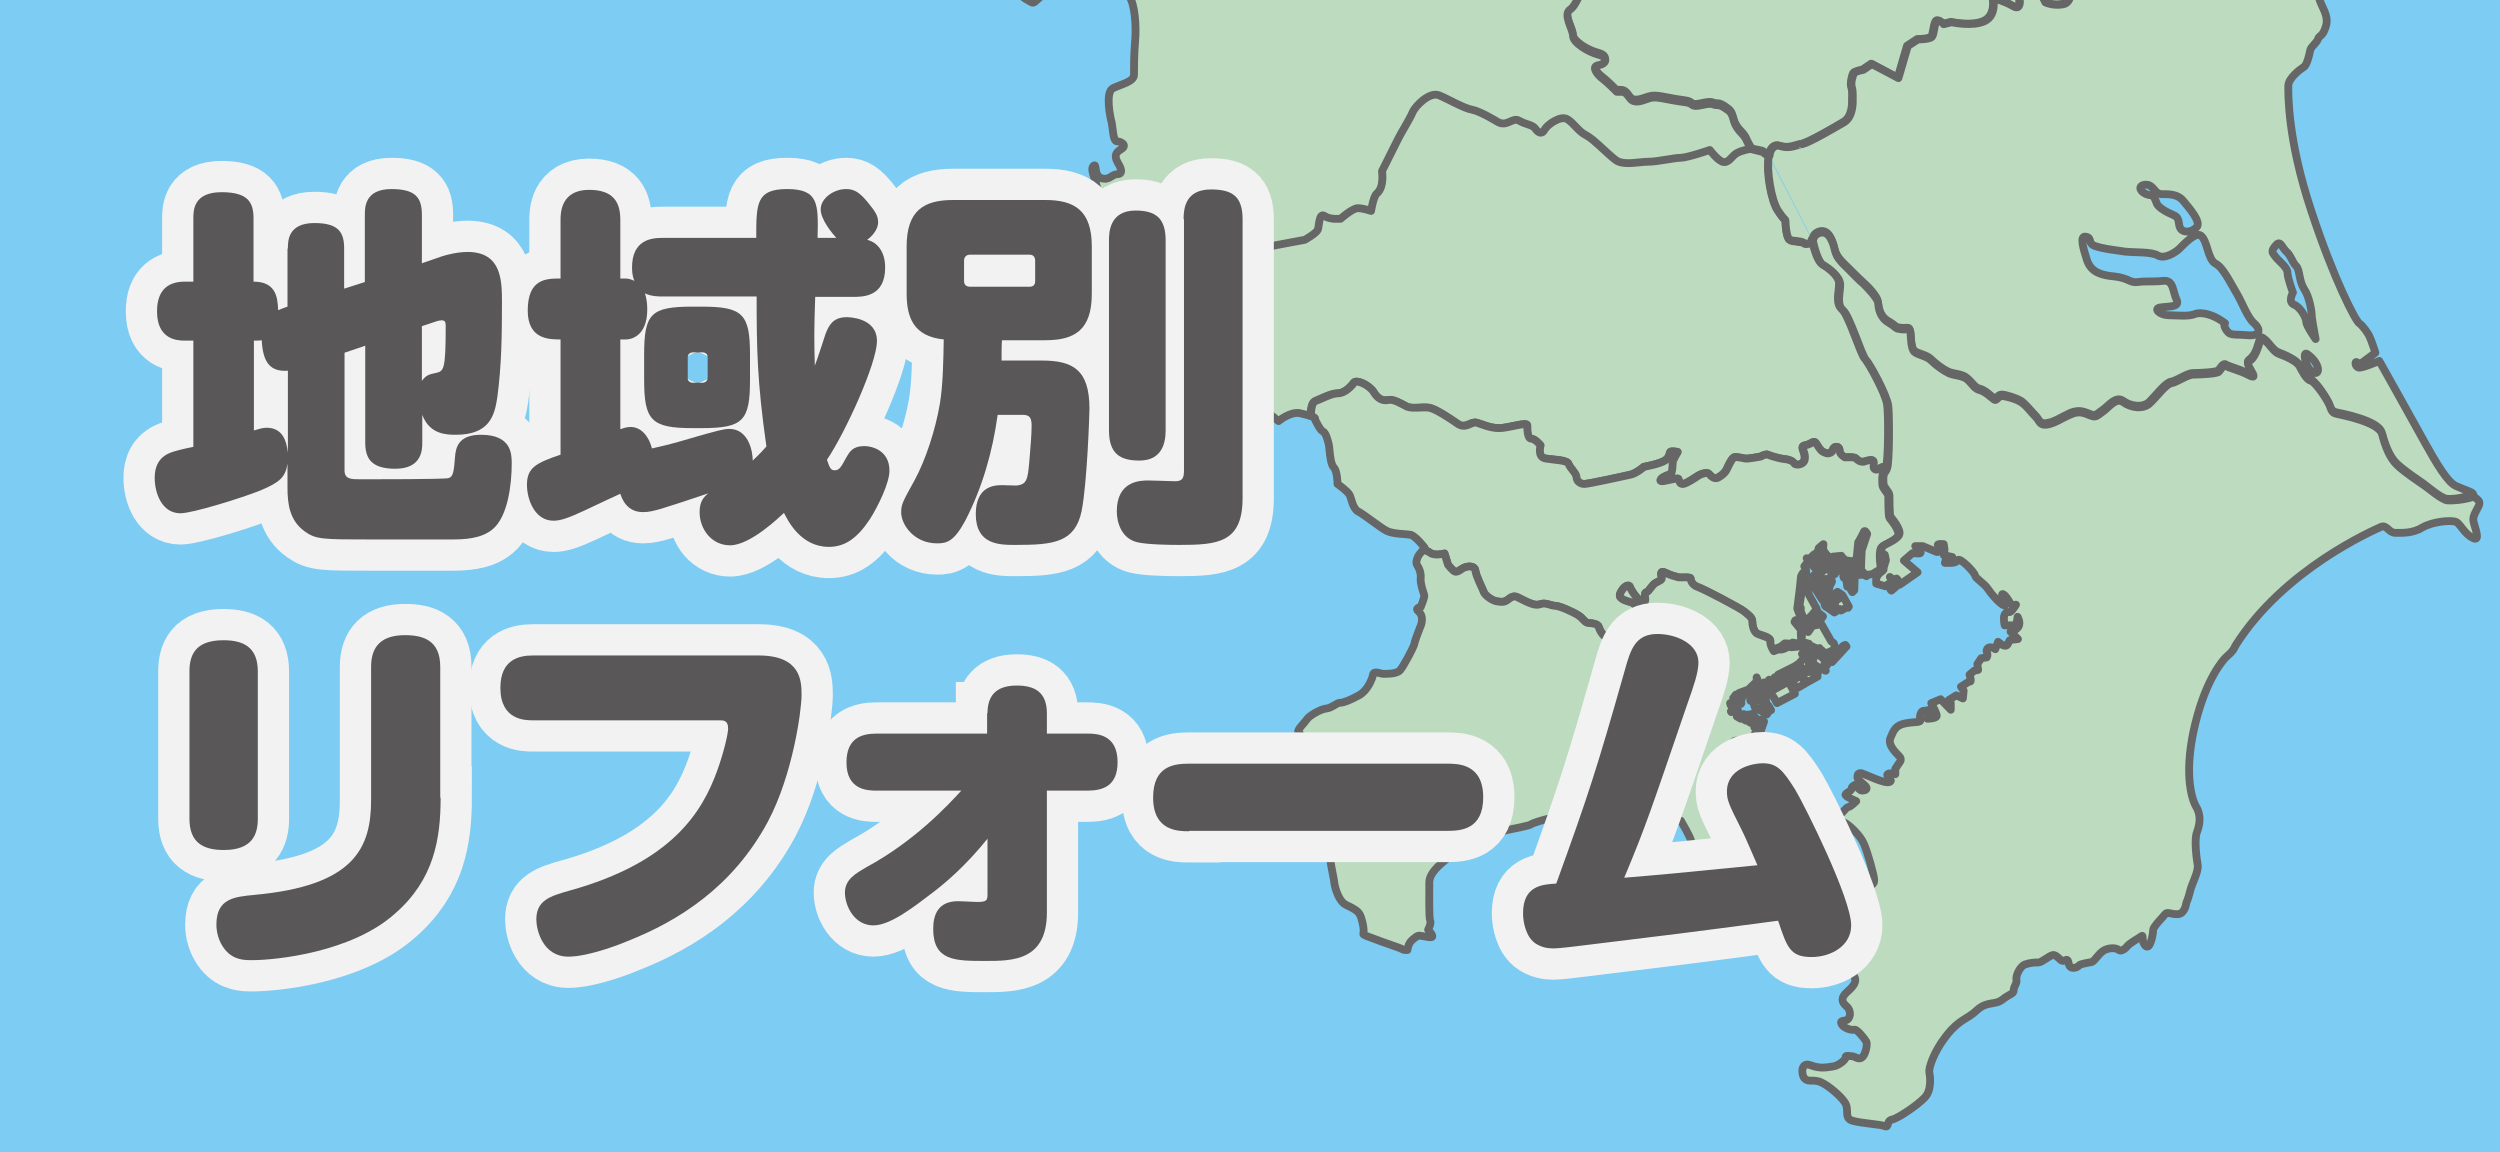 <?xml version="1.0" encoding="utf-8"?>
<!-- Generator: Adobe Illustrator 21.0.0, SVG Export Plug-In . SVG Version: 6.00 Build 0)  -->
<svg version="1.1" id="レイヤー_3" xmlns="http://www.w3.org/2000/svg" xmlns:xlink="http://www.w3.org/1999/xlink" x="0px"
	 y="0px" width="640px" height="295px" viewBox="0 0 640 295" style="enable-background:new 0 0 640 295;" xml:space="preserve">
<style type="text/css">
	.st0{fill:#7DCCF3;}
	.st1{clip-path:url(#SVGID_2_);}
	.st2{fill:#BCDBBF;stroke:#666666;stroke-width:2;stroke-linecap:round;stroke-linejoin:round;stroke-miterlimit:10;}
	.st3{fill:none;}
	.st4{fill:#595757;stroke:#F2F2F2;stroke-width:16;stroke-miterlimit:10;}
	.st5{fill:#595757;}
</style>
<rect class="st0" width="640" height="295"/>
<g>
	<defs>
		<rect id="SVGID_1_" x="245.9" width="394.1" height="295"/>
	</defs>
	<clipPath id="SVGID_2_">
		<use xlink:href="#SVGID_1_"  style="overflow:visible;"/>
	</clipPath>
	<g class="st1">
		<path class="st2" d="M400.7-91.4c-1.4,1-2.4,3.7-1.7,5.5c0.7,1.7,3.7,3.4,5.5,3.7c1.7,0.3,2.4,2,1,3.4c-1.4,1.4-2.4,2.4-2.7,3.4
			c-0.3,1-0.7,1.7-2.4,2.7c-1.7,1-2.7,3.7-0.7,6.1c2,2.4,2.4,2,0.7,5.5c-1.7,3.4-4.4,5.8-3.7,6.8c0.7,1,0.7,2.7-0.3,4.8
			c-1,2-1.7,6.8-0.7,7.5c1,0.7,2.4,0.7,5.1,2.4c1.2,0.7,4.8,2,6.1,2c1.4,0,2,0.3,4.8,0.3s5.1-1,6.1,0c1,1,1,4.4,0,6.1
			c-1,1.7-3.1,3.1-4.4,3.1c-1.4,0-2,1.4-1.4,4.1c0.7,2.7-2,5.5-2,5.5s1.7,4.1,1.7,5.1c0,1-1.7,2.7-2.7,2.7c-1,0-0.3,3.4-2,4.4
			c-1.7,1-3.1,6.8-5.1,8.2c-2,1.4,0.7,5.1,0.7,6.8c0,1.7,3.7,4.1,6.5,4.8c2.7,0.7,2,2.4,0,2.7c-2,0.3,0,2.7,1,3.4
			c1,0.7,3.7,3.4,3.7,3.4s0,0,1,0c1,0,1.4,0.3,2.4,1.7c1,1.4,2.7,0.7,4.8,0c2-0.7,4.1,0.3,9.5,1c2.2,0.3,1,1.4,4.1,0.7
			c3.1-0.7,2.7,0,3.7,0c1,0,1.7,0.3,3.1,1.4c1.4,1,1,2.4,2,4.1c1,1.7,2,2,2.7,3.7c0.3,0.7,0.8,1.6,1.3,2.4l2.8,0.6l1.6,1.2
			c0.2-0.9,0.4-1.6,0.8-2c1.6-1.6,2,0.5,5.6-0.5c3.6-1,0,0,2-0.5c2-0.5,8.2-4.1,10.7-5.6c2.6-1.5,2.2-5.8,2.2-5.8s0.2-2-0.2-3.1
			c-0.3-1,0.2-3.1,0.5-3.6c0.3-0.5,2.4-0.9,2.4-0.9l2.2-1.5l6.8,3.6l2.4-8.2l2.6-1.7c0,0,3.1,0,3.6-0.7c0.5-0.7,0.5-2.6,1-3.7
			c0.5-1.2,2,0.5,2,0.5l2-0.5c0,0,5.5,1.2,8.5-0.3c3.1-1.5,2.2-5.8,2.2-5.8s2.6,0.5,5.1,2c2.6,1.5,1.5-3.1,1.5-3.1s2.6-0.5,4.1-0.5
			c1.5,0,2.6,2.6,2.6,2.6s2,1,4.6,0.5c2.6-0.5,2-5.1,2.6-7.7c0.5-2.6,0-5.6,3.1-9.7c3.1-4.1,4.1-4.6,4.1-4.6s0.5-4.1,0.5-6.6
			c0-2.6-1.5-12.3-1.5-12.3s0-3.1-0.5-4.6c-0.5-1.5-2.6-2.6-2.6-6.6c0-4.1,1.5-5.6,4.1-5.6c2.6,0,6.1-1,6.1-4.1
			c0-3.1-3.1-4.6-4.6-5.6c-1.5-1,0.5-6.1,0.5-7.7c0-1.5,0.5-5.6,0.5-5.6s0-3.6-1-5.6c-1-2-1-4.1-0.5-7.2c0.5-3.1-1-5.1-1-7.2
			c0-0.9,0.5-1.8,1-2.6c-0.5-0.6-0.7-1.5-1.5-2.5c-1.4-1.7,1.4-4.8,1-5.8c-0.3-1-1.4-3.4-0.7-5.1c0.7-1.7,1-4.1-1-3.7
			c-2,0.3-3.4,1-5.1-0.3c-1.7-1.4-1.7-3.4-1.7-5.8c0-2.4-1.7-3.1-3.7-4.1c-2-1-6.5-5.5-9.9-8.2c-3.4-2.7-6.8-2.7-9.2-3.4
			c-2.4-0.7-5.5-0.7-10.2-2c-4.8-1.4-6.8-1.4-7.8-1.4c-1,0-3.4,0.3-4.8,0c-1.4-0.3-6.5,2.4-8.2,2.7c-1.7,0.3-4.1,3.7-4.1,3.7
			s-0.3,4.8-0.3,5.8c0,1-5.5-0.3-5.5-0.3s-1.4,1-2.7,2.4c-1.4,1.4-5.8,1-5.8,1l-3.1,1.4l-4.4,1.4c0,0-1.7,2-2,3.1
			c-0.3,1-4.8,2-6.1,2c-1.4,0-1.7,3.4-6.5,3.4c0,0-3.4,3.4-4.4,3.4c-1,0-2.4,2.4-2.4,2.4s-4.4,2-5.5,2.4c-1,0.3-3.1,0.3-4.4,0
			c-1.4-0.3-2.4,1.7-3.4,3.1c-1,1.4-3.1,3.7-6.8,5.5c-1.2,0.5-2.3,2-2.8,2.7c-0.1,0.8-0.6,1.2-1.3,2.8
			C403.5-93.4,402.1-92.4,400.7-91.4z"/>
		<path class="st2" d="M306.4,71.9c0.3-1.4,2.4-0.7,4.1,0c1.7,0.7,4.1,0.7,5.8,0c1.7-0.7,3.7-3.7,4.8-5.1c1-1.4,3.4-3.4,5.5-3.7
			c2-0.3,7.5-1.4,7.5-1.4s3.1-1.7,3.4-2.7c0.3-1,0.3-4.4,1.7-3.4c1.4,1,4.1,0.7,4.1,0.7s3.1-2.7,4.4-2.7c1.4,0,3.4,0.7,3.4,0.7
			s0.5-3.7,1.4-4.4c2-1.7,1.4-5.8,1.4-5.8s3.4-6.8,4.1-8.2c0.7-1.4,3.1-5.1,3.7-6.8c0.7-1.7,4.4-5.5,6.8-4.4c2.4,1,6.5,3.4,8.5,3.7
			c2,0.3,6.5,3.1,6.5,3.1c2.4,1.4,3.7-1.4,5.5-0.3c1.7,1,3.4,1,4.1,2c0.7,1,1.7,1.7,2.4,0.3c0.7-1.4,4.1-3.7,5.8-2.7
			c1.7,1,2.7,3.1,4.8,4.1c2,1,5.8,5.1,7.8,6.5c2,1.4,5.8,0.3,8.2,0.3c2.4,0,6.5-1,8.2-1s7.5-2,7.5-2s2.4,3.1,3.7,3.1
			c1.4,0,2-1.7,3.4-2.4c1.4-0.7,3.4-1,3.4-1l0.2,0.1c-0.5-0.8-1-1.8-1.3-2.4c-0.7-1.7-1.7-2-2.7-3.7c-1-1.7-0.7-3.1-2-4.1
			c-1.4-1-2-1.4-3.1-1.4c-1,0-0.7-0.7-3.7,0c-3.1,0.7-1.9-0.4-4.1-0.7c-5.5-0.7-7.5-1.7-9.5-1c-2,0.7-3.7,1.4-4.8,0
			c-1-1.4-1.4-1.7-2.4-1.7c-1,0-1,0-1,0s-2.7-2.7-3.7-3.4c-1-0.7-3.1-3.1-1-3.4c2-0.3,2.7-2,0-2.7c-2.7-0.7-6.5-3.1-6.5-4.8
			c0-1.7-2.7-5.5-0.7-6.8c2-1.4,3.4-7.2,5.1-8.2c1.7-1,1-4.4,2-4.4c1,0,2.7-1.7,2.7-2.7c0-1-1.7-5.1-1.7-5.1s2.7-2.7,2-5.5
			c-0.7-2.7,0-4.1,1.4-4.1c1.4,0,3.4-1.4,4.4-3.1c1-1.7,1-5.1,0-6.1c-1-1-3.4,0-6.1,0s-3.4-0.3-4.8-0.3c-1.4,0-5-1.3-6.1-2
			c-2.7-1.7-4.1-1.7-5.1-2.4c-1-0.7-0.3-5.5,0.7-7.5c1-2,1-3.7,0.3-4.8c-0.7-1,2-3.4,3.7-6.8c1.7-3.4,1.4-3.1-0.7-5.5
			c-2-2.4-1-5.1,0.7-6.1c1.7-1,2-1.7,2.4-2.7c0.3-1,1.4-2,2.7-3.4c1.4-1.4,0.7-3.1-1-3.4c-1.7-0.3-4.8-2-5.5-3.7
			c-0.7-1.7,0.3-4.4,1.7-5.5c1.4-1,2.7-2,3.7-4.4c0.7-1.6,1.2-2,1.3-2.8c-0.2,0.2-0.3,0.4-0.3,0.4s-5.8-1-6.8-1.4
			c-1-0.3-5.5-1-6.5-1.4c-1-0.3-5.1-2-5.1-2s-1.4,2.9-4.4,2.4c-2.2-0.4-2.3-3-2-5c-0.3-0.8-0.9-1.9-1.8-1.9c-1.4,0-4.8,0.7-6.1,0
			c-1.4-0.7-1.7-4.4-1.7-6.1c0-1.7-1-3.1-3.7-3.4c-2.7-0.3-3.4-1-3.7-3.4c-0.3-2.4-2.4-5.1-4.1-5.8c-1.7-0.7-1.4,3.4-1.7,5.1
			c-0.3,1.7-0.3,4.4-3.4,5.4c-3.1,1-1.4,2.7-4.1,3.1c-2.7,0.3-10.7,2.1-11.7,2.1c-1,0-0.2,6.4,0.5,7.8c0.7,1.4,2.9,9.9,1.6,10.3
			c-1.4,0.3-5.6-2.5-7.7-0.1c-2,2.4-0.2,7.6-0.2,8.9c0,1.4-0.4,1.7-4.8,2.7c-4.4,1-5.3,1.9-6.6,2.3c-1.4,0.3-4.1-1.4-4.4-0.3
			c-0.3,1,1.4,9.2-0.7,9.9c-2,0.7-3.4,0.7-4.4,2c-1,1.4-2,0-3.1,0c-1,0-7.1-2.7-7.5-1.7c-0.3,1-2.7,4.8-6.1,5.4
			c-3.4,0.7-9.9,3.1-9.9,3.1l-1.7,2c0,0-1-1.7-2.7-1.4c-1.7,0.3-0.7,2-2.4,2c-1.7,0-3.4-0.7-4.8,0c-1.4,0.7-3.7,1-3.7,2
			c0,1,0.3,7.5-1.7,7.8c-2,0.3-5.8,1.7-6.1,2.7s-4.8,5.8-5.4,6.8c-0.7,1-0.7,4.4-0.7,6.5c0,2-1.4,5.1-2.4,6.5c-1,1.4-1.7,1.4-2,5.4
			c-0.3,4.1,0,8.8,0,10.5c0,1.7,1,4.1,3.1,4.8c2,0.7,5.4,0.3,6.1,2c0.7,1.7,2,2,3.1,2.7c1,0.7,2-2.6,5.4-2.4
			c4.4,0.3,5.4-2.4,8.5-1.4c3.1,1,9.2,0,10.9,2c1.7,2,2,8.2,1.7,11.6c-0.3,3.4-0.3,7.1-0.3,8.8c0,1.7-3.4,2.4-5.4,3.4
			c-2,1-0.7,7.5-0.3,8.8c0.3,1.4,0.3,4.8,1.4,4.8c1,0,2.7,1,1,2c-1.7,1-1.7,2-0.7,3.7c1,1.7,1,2.7-0.3,2.7c-1.4,0-2,1.7-4.1,1
			c-2-0.7-1-4.1-2-3.1c-1,1,1,4.1,1,6.1c0,2,0.3,2.4,1.7,2.7c1.4,0.3,5.4-0.3,5.8,1.7c0.3,2,2.8,3.4-1.3,5.9
			c-4.1,2.6,3.1-2.6,1,11.2c0,3.6,5.6,4.6,7.7,6.6c1.3,1.3,2.6,3.3,3.4,4.5c1.5-1.1,3.5-2.6,4.2-3C304.6,77.7,306,73.2,306.4,71.9z"
			/>
		<path class="st2" d="M448.4,38.2l-0.2-0.1c0,0-2,0.3-3.4,1c-1.4,0.7-2,2.4-3.4,2.4c-1.4,0-3.7-3.1-3.7-3.1s-5.8,2-7.5,2
			s-5.8,1-8.2,1c-2.4,0-6.1,1-8.2-0.3c-2-1.4-5.8-5.5-7.8-6.5c-2-1-3.1-3.1-4.8-4.1c-1.7-1-5.1,1.4-5.8,2.7
			c-0.7,1.4-1.7,0.7-2.4-0.3c-0.7-1-2.4-1-4.1-2c-1.7-1-3.1,1.7-5.5,0.3c0,0-4.4-2.7-6.5-3.1c-2-0.3-6.1-2.7-8.5-3.7
			c-2.4-1-6.1,2.7-6.8,4.4c-0.7,1.7-3.1,5.5-3.7,6.8c-0.7,1.4-4.1,8.2-4.1,8.2s0.7,4.1-1.4,5.8c-0.8,0.7-1.4,4.4-1.4,4.4
			s-2-0.7-3.4-0.7c-1.4,0-4.4,2.7-4.4,2.7s-2.7,0.3-4.1-0.7c-1.4-1-1.4,2.4-1.7,3.4c-0.3,1-3.4,2.7-3.4,2.7s-5.5,1-7.5,1.4
			c-2,0.3-4.4,2.4-5.5,3.7c-1,1.4-3.1,4.4-4.8,5.1c-1.7,0.7-4.1,0.7-5.8,0c-1.7-0.7-3.7-1.4-4.1,0c-0.3,1.4-1.7,5.8-3.1,6.5
			c-0.8,0.4-2.8,1.8-4.2,3c0.4,0.7,0.7,1.1,0.7,1.1s4.1,7.2,3.6,11.8c0,0,6.6,1.5,7.2,4.1c0.5,2.6,3.6,3.6,5.6,4.6c2,1,6.1,1,6.1,1
			l5.1,4.1c0,0,3.1-2.6,5.6-2c1.2,0.3,2,0.5,2.6,0.7c0-1.7,0.3-3.4,1.1-3.8c1.7-0.7,4.1-2,5.8-2c1.7,0,3.4-1.7,4.1-2.7
			c0.7-1,4.1,0.7,5.1,2.4c1,1.7,2.4,2.4,3.7,2c1.4-0.3,3.4,1,4.8,1.7c1.4,0.7,4.1,0,5.8,0.3c1.7,0.3,5.1,2.7,7.2,4.1
			c2,1.4,3.4-0.7,4.8-0.3c1.4,0.3,3.4,1.4,5.8,1.4c2.4,0,7.2-1.7,7.2-0.7c0,1,0,3.4,1,3.4s2.4,1.7,2.4,1.7s-1,3.1,1.4,3.4
			c2.4,0.3,5.5,0.3,5.8,1.4c0.3,1,2,2.4,2,3.4s1,1.7,2,1.7c1,0,10.6-2,11.9-2.4c1.4-0.3,3.4-2,3.4-2s4.1-0.7,5.5-1.7
			c1.4-1,0.9-2.1,1.4-2.2c0.5-0.1,1.7,0.1,1.7,0.1s-1.3,2-1.3,2.7c0,0.6-0.1,2.8-0.5,2.9c-0.4,0.1-1.8,0.8-2.2,1
			c-0.4,0.3-0.8,0.9,0,0.9s4.1-1,4.2-0.6c0.1,0.4,0.1,1.4,1.2,1.3c1-0.1,3.3-1.8,4-2.2c0.6-0.4,2.2-0.9,2.6-0.4
			c0.4,0.5,1.4,1.5,2.3,1c0.9-0.5,1.9-1.3,2.4-2.4c0.5-1.2,1.4-2.9,2-2.9c0.6,0,2.2,0.3,2.7,0.4c0.5,0.1,3.8-0.5,3.8-0.5
			s1.5-0.8,1.9-0.5c0.4,0.3,2.9,1,4.1,1.1c1.2,0.1,2.3,0.5,2.6,1.1c0.3,0.6,2.4,0.5,2.7-0.9c0.3-1.4-0.5-2.4-0.5-3.1
			c0-0.6,0.6-0.5,1.4-0.8c0.8-0.3,1.5-1,1.9-0.5c0.4,0.5,1.1,2,1.8,2.3c0.6,0.3,1.3,0.6,2,0.3c0.8-0.4,0.6-1.4,1.4-1.5
			c0.8-0.1,1,0.4,1,1.2s1.3,1.5,1.3,1.5s2.6-0.3,2.9,0.3c0.4,0.5,1.2,0.9,1.9,0.8c0.8-0.1,1.9-0.6,2.4-0.3c0.5,0.4-0.3,1.8,0.4,2.2
			c0.6,0.4,1.4-0.3,2-0.5c0.6-0.3,0.6,0.1,0.3,1c-0.1,0.1-0.1,0.2-0.1,0.4c0.3-0.4,0.6-0.9,0.8-1.4c0.6-1.4,0.7-13.3,0.3-16
			c-0.3-2.7-4.8-10.9-5.8-11.9c-1-1-4.1-11.2-5.8-12.6c-1.7-1.4-0.7-4.4-0.7-6.5c0-2-2.7-4.1-4.4-5.1c-1.1-0.6-2-3.8-2.6-6.1
			c0,0.4,0,0.7,0,0.7s-1.5,0.7-2,0.2c-0.5-0.5-3.1-0.3-3.7-0.9c-0.7-0.5-1-3.4-1-4.4c0-1,0,0-2-3.1c-1.7-2.5-3-9.9-2.3-13.8
			l-1.6-1.2L448.4,38.2"/>
		<g>
			<polygon class="st2" points="460.6,155.4 461,155.6 461,156.5 461.7,158.3 462.9,158.4 463.9,157.4 465.1,155.9 463.1,152.3 
				462.9,151.3 462.2,150.6 461.7,150.6 461.3,150.7 461,153 			"/>
			<polygon class="st2" points="461.7,147.6 461.4,148.1 461.4,150.3 462.3,150.4 462.3,147.5 			"/>
			<polygon class="st2" points="463.5,158.4 463.6,158 464.4,157.4 465.2,156.6 466.7,157.8 466.2,158.5 			"/>
			<polygon class="st2" points="464.5,159 463.4,160.6 462.2,160.1 462,159.6 462.2,159 			"/>
			<path class="st2" d="M461.7,159.2l0.2,0.9c0,0-0.9,0.4-0.9,0.3c0-0.1-0.9-0.8-0.9-0.8l0.1-0.5l1.3-0.3L461.7,159.2z"/>
			<polygon class="st2" points="470.4,151.5 468.4,152.7 467.1,154.8 467.3,155.2 471.6,152.3 			"/>
			<polygon class="st2" points="471.8,152.6 473.3,155.3 473.1,155.6 472.7,155.5 471.3,156.3 471,155.9 469.6,156.8 467.6,155.4 
				469.3,154.4 469.5,154.8 469.8,154.6 469.5,154.1 			"/>
			<polygon class="st2" points="472.6,148.1 472.9,150.2 473.3,150.2 473.6,149.9 473.8,150.2 473.6,150.6 474.2,151.6 474.7,151.1 
				474.8,147.9 			"/>
			<path class="st2" d="M463.6,143.3l-0.1,0.7l0.2,0.3l1.1-0.9l-0.6-0.7l-0.4,0.4l0.2,0.4c-0.1,0.1-0.1,0.1-0.1,0.1L463.6,143.3z"/>
			<polygon class="st2" points="463.9,144.5 466.8,142.1 466.8,143.2 464.4,145.2 			"/>
			<polygon class="st2" points="464.4,142.6 464.9,143.3 465.6,142.7 465,142.1 			"/>
			<polygon class="st2" points="466.4,149.2 467.8,151.4 468.3,150.6 467.1,148.6 			"/>
			<polygon class="st2" points="465.1,147.1 466.3,149 465.7,149.4 467.5,152.1 466.6,153.7 464.5,150.4 464.6,150.3 464.5,150.1 
				464.1,150.3 463.6,149.8 463.6,149.1 465.3,148.1 464.8,147.3 464.3,147.7 464.1,147.5 464.3,147.3 465,146.9 			"/>
			<polygon class="st2" points="464.9,145.9 465.5,146.4 467.8,144.8 467.5,144.3 467.8,144.2 468.2,144.7 469.3,143.8 468.1,142.4 
				467.6,142 467.1,142.2 467.3,143.5 467.5,143.8 			"/>
			<polygon class="st2" points="472.3,145.9 471.8,146.5 472,147.5 472.6,147.4 472.6,146.8 473.7,146.7 473.7,146.3 472.5,146.4 
				472.7,145.9 			"/>
			<polygon class="st2" points="471.9,147.6 473.9,147.3 474,145.6 472.2,145.8 472,143.6 472.6,143.5 472.7,144.1 474,144 475,145 
				474.9,147.7 472,147.9 			"/>
			<polygon class="st2" points="468.3,144.8 469.4,144.1 469.7,147 468.8,147 468.7,147.8 469,148.9 468.5,149.9 467.4,148.2 
				466.6,148.8 465.3,146.9 465.7,146.6 465.9,146.8 466.2,146.7 466.1,146.6 467.8,145.4 468,145.8 468.3,145.5 			"/>
			<polygon class="st2" points="466.6,140.3 466.6,142.1 466.4,142 465.7,142.6 465.2,142 465.7,141.5 466,140.7 			"/>
			<polygon class="st2" points="471.8,142.3 471.8,143.4 470.4,143.5 470.3,143.2 471.2,142.3 			"/>
			<polygon class="st2" points="470.8,142.3 470.8,142.6 469.4,143.7 468.9,143 469.5,142.5 			"/>
			<polygon class="st2" points="469.7,144.1 469.8,145.4 470.1,145.5 470.1,145.8 469.9,146 470,146.3 472,145.9 471.9,145 
				471.5,145.1 471.4,143.9 			"/>
			<path class="st2" d="M482,145.4v-0.5l0.6-1.9l-0.3-1.4l-0.2,1.4l-0.3,1.2l-0.2,0.8l-0.2,0.1c-0.1,0.4-0.3,0.8-0.6,1.3l1.1-0.9
				L482,145.4z"/>
			<path class="st2" d="M480.4,146.8l-0.2,0.4c0.2-0.2,0.4-0.5,0.5-0.7L480.4,146.8z"/>
			<path class="st2" d="M482.1,121c0-0.1,0.1-0.2,0.1-0.4c0.4-0.9,0.4-1.3-0.3-1c-0.6,0.3-1.4,0.9-2,0.5c-0.6-0.4,0.1-1.8-0.4-2.2
				c-0.5-0.4-1.7,0.1-2.4,0.3c-0.8,0.1-1.5-0.3-1.9-0.8c-0.4-0.5-2.9-0.3-2.9-0.3s-1.3-0.8-1.3-1.5s-0.3-1.3-1-1.2
				c-0.8,0.1-0.6,1.2-1.4,1.5c-0.8,0.4-1.4,0-2-0.3c-0.6-0.3-1.4-1.8-1.8-2.3c-0.4-0.5-1.2,0.3-1.9,0.5c-0.8,0.3-1.4,0.1-1.4,0.8
				c0,0.6,0.8,1.7,0.5,3.1c-0.3,1.4-2.4,1.5-2.7,0.9c-0.3-0.6-1.4-1-2.6-1.1c-1.2-0.1-3.7-0.9-4.1-1.1c-0.4-0.3-1.9,0.5-1.9,0.5
				s-3.3,0.6-3.8,0.5c-0.5-0.1-2-0.4-2.7-0.4c-0.6,0-1.5,1.8-2,2.9c-0.5,1.2-1.5,1.9-2.4,2.4c-0.9,0.5-1.9-0.5-2.3-1
				c-0.4-0.5-1.9,0-2.6,0.4c-0.6,0.4-2.9,2-4,2.2c-1,0.1-1-0.9-1.2-1.3c-0.1-0.4-3.4,0.6-4.2,0.6s-0.4-0.6,0-0.9
				c0.4-0.3,1.8-0.9,2.2-1c0.4-0.1,0.5-2.3,0.5-2.9c0-0.6,1.3-2.7,1.3-2.7s-1.2-0.3-1.7-0.1c-0.5,0.1-0.1,1.2-1.4,2.2
				c-1.4,1-5.5,1.7-5.5,1.7s-2,1.7-3.4,2c-1.4,0.3-10.9,2.4-11.9,2.4c-1,0-2-0.7-2-1.7s-1.7-2.4-2-3.4c-0.3-1-3.4-1-5.8-1.4
				c-2.4-0.3-1.4-3.4-1.4-3.4s-1.4-1.7-2.4-1.7s-1-2.4-1-3.4c0-1-4.8,0.7-7.2,0.7c-2.4,0-4.4-1-5.8-1.4c-1.4-0.3-2.7,1.7-4.8,0.3
				c-2-1.4-5.5-3.7-7.2-4.1c-1.7-0.3-4.4,0.3-5.8-0.3c-1.4-0.7-3.4-2-4.8-1.7c-1.4,0.3-2.7-0.3-3.7-2c-1-1.7-4.4-3.4-5.1-2.4
				c-0.7,1-2.4,2.7-4.1,2.7c-1.7,0-4.1,1.4-5.8,2c-0.8,0.3-1.1,2.1-1.1,3.8c1.5,0.5,1,0.8,1,0.8s1.3,2.8,2,3.1
				c0.8,0.3,1.3,2.3,1.5,3.1c0.3,0.8,0.3,5.1,1.3,6.1c1,1,1,4.3,1,4.3s2.6,1.8,3.1,2.8c0.5,1,0.8,3.6,2.3,4.3
				c1.5,0.8,5.6,4.1,7.2,4.9c1.5,0.8,4.9,0.8,6.1,1c1.3,0.3,3.6,3.3,3.6,3.3s-0.1,0.2-0.4,0.6c0.6,0.1,1.3,0.3,1.8,0.7
				c1.2,0.9,3.7,0.2,3.7,0.2l0.9,2.9c0,0,1.2,1.5,1.7,1.7c0.5,0.2,0.8,0,1.9-0.7c1-0.7,3.2-1,3.4,0.5c0.2,1.5,1.9,4.8,2.2,5.6
				c0.3,0.8,2,2,3.1,2.2c1,0.2,2,0.3,2.9-0.3c0.9-0.7,1.5-1.2,2.6-0.7c1,0.5,2.7,1.4,3.7,1.7c1,0.3,1.4,0.3,2.4,0
				c1-0.3,2.6,0.5,3.6,0.5c1,0,4.4,1.5,5.8,2.4c1.4,0.8,1.7,2,2.7,2c1,0,2.4,0.3,2.6,1c0.2,0.7,0.9,1.9,1.5,2.4
				c0.7,0.5,2.9,2,3.2,2.7c0.3,0.7,1,1.7,1.4,2.6c0.3,0.9,1.2,1.5,1.4,2.2c0.2,0.7,1.2,2.6,2,3.1c0.9,0.5,1.2-0.3,0.5-1.9
				c-0.7-1.5-1.9-0.5-0.7-1.5c1.2-1,2.7-0.3,1.9-2.4c-0.9-2-1-2-1-2.9c0-0.9,0.7-1.9,0-2c-0.7-0.2-0.7-0.3-1.4-0.7
				c-0.7-0.3-0.3-1.7,0.3-2.2c0.7-0.5,1.7-1.2,1.5-0.3c-0.2,0.9,0,1.5,0.7,1.9c0.7,0.3,1.9-0.9,1.4-2.4c-0.5-1.5-0.5-2.2-1.7-2.9
				c-1.2-0.7-1.7-1.5-2.4-1.9c-0.7-0.3-1.9-0.5-2.6-1c-0.7-0.5-0.9-0.9-0.2-2c0.7-1.2,1.9-1.9,2.2-1c0.3,0.9,1.5,2.6,2.2,3.1
				c0.7,0.5,1.7,1,1.7,0.2c0-0.9-0.3-1.9,0.3-2c0.7-0.2,1.4-1.9,2.4-2.4c1-0.5,1.7-0.7,1.5-1.4c-0.2-0.7-0.5-1.9,0.9-1.2
				c1.4,0.7,2.7,1,3.4,1.2c0.7,0.2,3.1-0.2,3.1,0.3c0,0.5,0.3,1.7,1.9,2.2c1.5,0.5,10.9,5.5,11.9,6.3c1,0.9,2,1.4,2,2.6
				c0,1.2,0.5,2.7,1.4,3.1c0.9,0.3,3.4,0.8,3.2,1.9c-0.2,1,0.5,2.2,0.5,2.2s0.9-0.4,2-0.8c0.4-0.2,1.2-0.9,1.2-0.9l1.7,0.1l0.3-0.3
				l1.2,0.2l0.9-0.4l0.6,0.1l1.5,0.4l0.2,0.4l2,0.9l0.5-0.2l0.4,0.7l0.2-0.1l0.2,0.3l1.1,0.4l1-0.5l0.5,1l-0.6,0.7l0.3,0.4l-0.2,0.3
				l0.3,0.4l3.7-4l-0.3-0.4l-0.5,0.2l-2.1,2.2l-0.6-1.1l0.7-0.5l-0.5-1.3l-0.6-0.4l-2.5-4.4l-2.3,0.4l-1.1,1.6l-0.2-0.5l-0.6-0.3
				l-0.9,1l0.1,1l-0.2,0.9l-0.1-1.8l0.1-0.8l-1.7-2.1l0.2-0.4l0.4-0.1l0.6-0.1l0.4-0.4l-0.9-2.4l0.7-5.6l0.2-2.2l0.1-0.6l0.5-0.8
				l0.8,0.2l-0.1-1.4l-0.4-0.4l1.1-1.5l-0.5-0.6l0.6,0.2c0,0,1.2-1,1.2-1.1c0.1-0.1,1-0.6,1-0.6l0.3-1.1l0.8-0.7l0.4-0.3l-0.1,1.2
				l0.4,0.9l1.5,1.7l0.6-0.6c0,0,2.6-0.3,2.6-0.2c0,0.1,0.1,1.2,0.1,1.2l0.2,0c0,0,1.4,0,1.5,0.1l0.9,0.1l0.1-0.2l0.2,0.1v0.4
				l-0.2,0.4l0.5,0.4l0.1-0.9c0,0,0.5-5,0.5-5.1c0.1-0.1,1.1-1.8,1.4-2.6c0.3-0.8,0.9,0.5,0.9,0.5l-0.4,1.2l-1,3l-0.1,2.2l-0.1,3.2
				l0.5,0.1c0,0-0.3,0.2-0.4,0.4c0,0.1-0.2,0.4-0.2,0.4s0.1-0.1,0.3-0.2c0.1-0.1,0.6,0.1,0.6,0.1s0.4,0.4,0.6,0.4
				c0.3,0-0.4-0.4-0.4-0.4l-0.1-0.2c0,0,0.3,0.1,0.4,0.2c0.1,0,0.9,0,0.9,0l0.4-0.1l0.6-0.1l0.3-0.3l1.4-0.8
				c0.1-0.4,0.1-0.8,0.1-1.1c-0.2-0.9-0.4-4.1,0.3-4.6c0.6-0.5,3.6-1.7,4.2-2.9c0.6-1.3-1.9-4.2-2.2-4.6c-0.3-0.4-0.3-4.6-0.3-5.5
				c0-0.9-1.4-1.9-1.5-2.9C481.8,122.7,481.8,121.8,482.1,121"/>
		</g>
		<path class="st2" d="M464,61.3c0.1-0.7,0.4-1.7,1.9-2.1c2.2-0.5,3.2,2.2,3.7,4.4c0.5,2.2,2,3.4,3.7,5.1c1.7,1.7,2.6,2.6,3.7,3.6
			c1.2,1,3.6,3.6,3.7,4.8c0.2,1.2,0.3,3.7,2.7,5.1c2.4,1.4,1.5,1.5,3.2,1.7c1.7,0.2,2.2-0.5,2.4,0.9c0.2,1.4,0.2,4.1,1,4.9
			c0.9,0.9,3.1,1,4.3,2.2c1.2,1.2,3.1,2.6,4.4,3.2c1.4,0.7,3.6,0.5,4.9,1.7c1.4,1.2,1.9,2.4,3.2,2.7c1.4,0.3,2.9,1.9,3.6,2.4
			c0.7,0.5,1-0.9,2-0.9c1,0,3.9,0.9,5.1,1.7c1.2,0.9,2.6,2.7,3.6,3.7c1,1,0.9,2.2,2.9,1.9c2-0.3,3.6-1.5,6-2.6
			c2.4-1,3.7-0.2,5.1,0.3c1.4,0.5,1.4,0.2,3.1-1c1.7-1.2,3.4-3.7,5.3-2.4c1.9,1.4,5.1,1.9,6.8,0.2c1.7-1.7,4.1-4.9,5.5-5.1
			c1.4-0.2,4.1-2.2,5.6-2.2c1.5,0,6-0.2,6.5-0.7c0.5-0.5,1.2-2,1.9-1.5c0.7,0.5,3.6,1.2,5.5,2.2c1.9,1,1.9,0.7,0.7-1.4
			c-1.2-2-0.3-1.7,0.5-2.7c0.9-1,1.2-2,1.7-3.6c0.5-1.5,0.3-1.9,1.5-1c1.2,0.9,2.2,2.9,3.6,3.4c1.4,0.5,4.6,1.9,5.3,3.2
			c0.7,1.4,1.7,3.4,2.9,3.7c1.2,0.3,4.4,5.1,4.9,6.6c0.5,1.5,1,1.7,1.9,1.9c0.9,0.2,10.6,2,11.4,5.1c0.9,3.1,1.9,6.1,3.9,8
			c2,1.9,5.8,4.4,6.8,5.1c1,0.7,4.4,3.7,6,3.9c1.2,0.1,4.4-0.1,6.7-1.3c0,0,0,0,0,0c-0.3-0.5-2.2-1-4.4-2c-2.2-1-5.1-6-8-11.2
			c-2.9-5.3-11.6-20.8-11.6-20.8s-4.4,1.9-5.3,1.7c-0.9-0.2-1-1.7-0.5-1.4c0.5,0.3,0.9,0.5,0.9,0.5l3.9-2.9c0,0-1-3.1-1.4-3.9
			c-0.3-0.9-1.9-3.1-2.7-3.6c-0.9-0.5-6.5-11.1-12.4-29.1c-6-18.1-5.8-29.6-5.8-31.7c0-2,3.1-4.3,3.9-4.8c0.9-0.5,1.5-3.2,1.7-4.3
			c0.2-1,1.7-1.9,2-2.9c0.3-1,1.2-0.5,2-3.2c0.9-2.7-1-4.8-1.7-7.2c-0.7-2.4,1-2.9,2-4.4c1-1.5-0.7-1.7-1.7-2.7c-1-1-0.3-6.6,0.3-8
			c0.7-1.4,2.6-3.2,2.9-6.5c0.3-3.2,1.9-8.5,3.2-11.4c1.4-2.9,2.7-4.1,4.1-5.8c1.4-1.7,1.7-7.3,2.2-8.3c0.5-1,2.9-1.2,3.6-2
			c0.7-0.9-0.5-6-0.2-6.8c0.3-0.9,1.5-3.1,1.9-4.9c0.3-1.9,0-3.7,1.2-6.8c1.2-3.1,4.9-12.1,5.6-13.1c0.7-1,2,0.5,2.7,0.7
			c0.7,0.2,2.6-0.2,2.2-1.2c-0.3-0.8-0.8-2.5-0.8-3.7c-1.8-1.5-2.3-4.3-4-4.2c-2.4,0.2-5.5-0.7-7.2-1.4c-1.7-0.7-7.2-3.1-8.9-4.4
			c-1.7-1.4-4.4-0.3-5.8-0.3c-1.4,0-5.1-3.4-5.8-4.8c-0.7-1.4-0.7-3.4-2.4-3.4c-1.7,0-2.4,1.7-1.4,3.7c1,2,0.7,2.7,1.7,5.5
			c1,2.7,1.4,4.1,0,4.4c-1.4,0.3-5.5,2.7-7.2,3.4c-1.7,0.7-3.4,6.1-5.1,6.1c-1.7,0-2,3.1-3.7,4.4c-1.7,1.4-2.4,1-3.4-1
			c-1-2-3.1-4.1-5.1-4.8c-2-0.7-5.5-0.7-5.5-0.7s-2-3.7-2-5.8c0-2-1.4-4.1-2.7-4.8c-1.4-0.7-4.4-0.3-5.1-1.7
			c-0.7-1.4-3.1-6.1-3.1-6.1s-4.1-0.7-6.1-0.7c-0.8,0-1.3-0.2-1.6-0.6c-0.5,0.8-1,1.8-1,2.6c0,2,1.5,4.1,1,7.2
			c-0.5,3.1-0.5,5.1,0.5,7.2c1,2,1,5.6,1,5.6S540-75.5,540-74c0,1.5-2,6.6-0.5,7.7c1.5,1,4.6,2.6,4.6,5.6c0,3.1-3.6,4.1-6.1,4.1
			c-2.6,0-4.1,1.5-4.1,5.6c0,4.1,2,5.1,2.6,6.6c0.5,1.5,0.5,4.6,0.5,4.6s1.5,9.7,1.5,12.3c0,2.6-0.5,6.6-0.5,6.6s-1,0.5-4.1,4.6
			c-3.1,4.1-2.6,7.2-3.1,9.7c-0.5,2.6,0,7.2-2.6,7.7c-2.6,0.5-4.6-0.5-4.6-0.5s-1-2.6-2.6-2.6c-1.5,0-4.1,0.5-4.1,0.5s1,4.6-1.5,3.1
			c-2.6-1.5-5.1-2-5.1-2s0.9,4.3-2.2,5.8c-3.1,1.5-8.5,0.3-8.5,0.3l-2,0.5c0,0-1.5-1.7-2-0.5c-0.5,1.2-0.5,3.1-1,3.7
			c-0.5,0.7-3.6,0.7-3.6,0.7l-2.6,1.7l-2.4,8.2l-6.8-3.6l-2.2,1.5c0,0-2,0.3-2.4,0.9c-0.3,0.5-0.9,2.6-0.5,3.6
			c0.3,1,0.2,3.1,0.2,3.1s0.3,4.3-2.2,5.8c-2.6,1.5-8.7,5.1-10.7,5.6c-2,0.5,1.5-0.5-2,0.5c-3.6,1-4-1.1-5.6,0.5
			c-0.4,0.4-0.7,1.1-0.8,2 M452.8,40c-0.6,3.9,0.7,11.3,2.3,13.8c2,3.1,2,2,2,3.1c0,1,0.3,3.9,1,4.4c0.7,0.5,3.2,0.3,3.7,0.9
			c0.5,0.5,2-0.2,2-0.2s0-0.3,0-0.7 M549,47.3c2.4-0.3,2.4,2.4,4.4,2.4c2,0,4.1,0,5.5,1.7c1.4,1.7,4.8,5.5,3.4,6.8
			c-1.4,1.4-3.4,1.4-4.1,0.3c-0.7-1,0-2.7-1.7-3.4c-1.7-0.7-4.1-2-4.4-3.1c-0.3-1-1-2-1-2C548.6,50.1,546.6,47.7,549,47.3z
			 M575.2,85.8c-3.7-0.3-4.4,0.3-5.5-1.7c-1-2,1-0.7-1-2c-2-1.4-5.1-2.4-6.8-1.7c-1.7,0.7-4.8,0.3-6.8,0.3c-2,0-4.1-1.7-2-2
			c2-0.3,5.1,0,4.1-2c-1-2-0.7-5.1-3.4-4.8c-2.7,0.3-4.4,0-6.5,0.3c-2,0.3-2.4-1-5.8-1.4c-3.4-0.3-6.1-1-7.2-4.1
			c-1-3.1-2-6.5-0.3-6.1c1.7,0.3,0.3,1.7,2.4,2.4c2,0.7,4.8,1,7.5,1.4c2.7,0.3,6.8,0,8.5,1c1.7,1,4.4-0.7,5.5-1.7
			c1-1,4.1-4.4,5.5-3.4c1.8,1.4,1.7,6.1,3.8,7.2c2,1,4.1,5.5,5.5,7.8c1.4,2.4,2.7,6.1,4.4,7.5C578.6,84.1,579,86.2,575.2,85.8z
			 M592.3,95.4c-2-0.8-3-5.6-1.7-4.8C594,93,594,96.1,592.3,95.4z M587.8,68.1c1,1,0.7,3.7,2,5.8c1.4,2,2,5.8,2,6.8s1,6.1,1,6.1
			s-2.4-3.4-2.4-4.4s-1.4-3.7-3.1-4.4c-1.7-0.7-0.3-3.1-0.3-3.1s-1.4-3.7-1.4-5.1c0-1.4-2.4-3.1-3.1-4.1c-0.7-1-1.4-1.3,0.3-3.1
			c1-1,1.4,0.7,2.4,1.7C586.5,65.4,586.8,67.1,587.8,68.1z"/>
		<path class="st2" d="M626.5,128.1c-1.5-0.2-4.9-3.2-6-3.9c-1-0.7-4.8-3.2-6.8-5.1c-2-1.9-3.1-4.9-3.9-8
			c-0.9-3.1-10.6-4.9-11.4-5.1c-0.9-0.2-1.4-0.3-1.9-1.9c-0.5-1.5-3.7-6.3-4.9-6.6c-1.2-0.3-2.2-2.4-2.9-3.7
			c-0.7-1.4-3.9-2.7-5.3-3.2c-1.4-0.5-2.4-2.6-3.6-3.4c-1.2-0.9-1-0.5-1.5,1c-0.5,1.5-0.9,2.6-1.7,3.6c-0.9,1-1.7,0.7-0.5,2.7
			c1.2,2,1.2,2.4-0.7,1.4c-1.9-1-4.8-1.7-5.5-2.2c-0.7-0.5-1.4,1-1.9,1.5c-0.5,0.5-4.9,0.7-6.5,0.7c-1.5,0-4.3,2-5.6,2.2
			c-1.4,0.2-3.7,3.4-5.5,5.1c-1.7,1.7-4.9,1.2-6.8-0.2c-1.9-1.4-3.6,1.2-5.3,2.4c-1.7,1.2-1.7,1.5-3.1,1c-1.4-0.5-2.7-1.4-5.1-0.3
			c-2.4,1-3.9,2.2-6,2.6c-2,0.3-1.9-0.9-2.9-1.9c-1-1-2.4-2.9-3.6-3.7c-1.2-0.9-4.1-1.7-5.1-1.7c-1,0-1.4,1.4-2,0.9
			c-0.7-0.5-2.2-2-3.6-2.4c-1.4-0.3-1.9-1.5-3.2-2.7c-1.4-1.2-3.6-1-4.9-1.7c-1.4-0.7-3.2-2-4.4-3.2c-1.2-1.2-3.4-1.4-4.3-2.2
			c-0.9-0.8-0.9-3.6-1-4.9c-0.2-1.4-0.7-0.7-2.4-0.9c-1.7-0.2-0.9-0.3-3.2-1.7c-2.4-1.4-2.6-3.9-2.7-5.1c-0.2-1.2-2.6-3.7-3.7-4.8
			c-1.2-1-2-1.9-3.7-3.6c-1.7-1.7-3.2-2.9-3.7-5.1c-0.5-2.2-1.5-4.9-3.7-4.4c-1.4,0.3-1.8,1.4-1.9,2.1c0.5,2.3,1.5,5.5,2.6,6.1
			c1.7,1,4.4,3.1,4.4,5.1c0,2-1,5.1,0.7,6.5c1.7,1.4,4.8,11.6,5.8,12.6c1,1,5.5,9.2,5.8,11.9c0.3,2.7,0.3,14.6-0.3,16
			c-0.2,0.6-0.5,1-0.8,1.4c-0.2,0.8-0.2,1.7-0.1,2.6c0.1,1,1.5,2,1.5,2.9c0,0.9,0,5.1,0.3,5.5c0.3,0.4,2.8,3.3,2.2,4.6
			c-0.6,1.3-3.6,2.4-4.2,2.9c-0.6,0.5-0.4,3.7-0.3,4.6c0.1,0.3,0.1,0.7-0.1,1.1l0.2-0.1l0.2-0.8l0.3-1.2l0.2-1.4l0.3,1.4l-0.6,1.9
			v0.5l-0.1,0.2l-1.1,0.9c-0.1,0.2-0.3,0.4-0.5,0.7l-0.2,0.5v1.3l2.4,0.7l0.7-0.6l0.2,0.1c0,0,0.4,1.4,0.4,1.4c0,0,0.2,0.2,0.2,0.2
			l1.5-1.3l-1.1-1l-0.1,0.1l-0.2-0.2l0.1-0.3l-0.6-0.8c0,0,0.7,0.6,0.9,0.6l0.1,0.2l0.3,0.1l0.4-0.5l0.3,0.3l-0.3,0.4l0.8,0.9
			l4.6-3.2l-3.5-3l2.2-1.9l1.6,0.1c1.5,0-0.9-1.9-0.9-1.9h1.9c0,0,2.9,1.2,3.6,1.5c0.7,0.3,0.7-1.2,0.3-1.7
			c-0.3-0.5,1.5-0.3,1.5-0.3l0.2,1.4l-0.2,1.4l2.2,0.5l-1.7,0.7l-0.2,0.8h0.9c0,0,1.9,0.2,2.4-0.7c0.5-0.8,4.3,3.1,4.4,3.9
			c0.2,0.9,2.4,2,3.4,3.6c1,1.5,3.2,3.9,4.1,4.1c0.9,0.2-1-2.7-0.5-2.9c0.5-0.2,1.9,1.9,2,2.4c0.2,0.5,1.5,0.3,1.5,0.3
			s-1.2,2-1.7,1.9c-0.5-0.2-1.4,0.3-1.4,1.5c0,1.2,0.2,1.9,0.2,1.9s2,0,2.6,0c0.5,0,0.7-2.2,0.7-2.2s0.9,1.5,0.2,2.6
			c-0.7,1-2,1.2-2,1.2l1.9,1.9c0,0-1.4,0.2-1.9,0.2c-0.5,0-0.5,1.4-1.2,1.5c-0.7,0.2-2-1-2-1l-0.7,1.9c0,0-0.7-0.5-1.2-0.5
			c-0.5,0-0.9,0.2-1,0.7c-0.2,0.5,0.5,1,0,1.9l-1.4,0.2l-1,1.5l0.2,1.5l-1,0.2l-1.2,1c0,0,0.7,2.2,0,1.7l-2.2,1.4l0.7,1l-0.2,2
			l-1.7-0.8l-1.9,1.2l0.5,0.8v1.7l-2.6-2.7l-2.4,1c0,0,1.2,2.2,1.4,3.1c0.2,0.9-2.4,0.9-2.4,0.9l0.3-0.9l0.3-1.4
			c0,0-1.2,0.3-1.7,0.3c-0.5,0-1,1.4-0.7,2.2c0.3,0.9-1.5,0.5-3.9,1c-2.4,0.5-2.9,1.7-3.7,3.6c-0.9,1.9,1.4,3.9,2.2,4.8
			c0.9,0.8,0,1.7,0,1.7l-1,1.5v1.4c0,0-1.5-0.5-2,0c-0.5,0.5,1.7,1.5,0.5,2c-1.2,0.5-6-1.9-7-2.2c-1-0.3-1.2,0.3-1.2,1
			c0,0.7,1.7,1.7,2.2,2.4c0.5,0.7-0.3,1-1,1c-0.7,0-1.7-1.5-1.7-1.5s-1,0.3-1,1c0,0.7-1.9,1.2-1.5,1.7c0.3,0.5,2.7,1.5,2.7,1.5
			s-1.5,1.5-2,1.5c-0.5,0-1.5,1.5-2.2,2c-0.7,0.5-0.2,1.4,1.2,2c1.4,0.7,4.1,3.4,4.9,5.3c0.9,1.9,2.7,8.2,2.7,9.5
			c0,1.4-1.5,1.4-2.9,1.9c-1.4,0.5-3.2,2.7-4.4,4.1c-1.2,1.4-0.9,5.1-1,7.3c-0.2,2.2,1.5,0.7,3.1,2.2c1.5,1.5,0,3.7-1.2,5.8
			c-1.2,2,0.3,1.7,1.2,3.1c0.9,1.4,0,2.6-1.7,4.1c-1.7,1.5-1.5,2.6-0.2,3.7c1.4,1.2,1,3.4-0.2,3.6c-1.2,0.2-1.5,0.3-0.9,1.2
			c0.7,0.9,2.4,1.4,3.1,1.2c0.7-0.2,2.7,2.4,3.1,3.1c0.3,0.7-0.2,3.1-1,3.9c-0.9,0.9-2-0.2-2.6-0.2c-0.5,0-1.9-0.3-1.7,0.2
			c0.2,0.5-1.7,2.2-3.2,2.4c-1.5,0.2-3.2,0.7-5.8-0.3c-2.6-1-2.4,2.6-1.5,3.4c0.9,0.9,1.7,0.3,3.4,0.7c1.7,0.3,5.5,3.4,6.8,5.3
			c1.4,1.9-0.3,4.1,2,4.8c2.4,0.7,7.2,0.9,8.3,1.4c1.2,0.5,0.3-1.4,1.9-1.7c1.5-0.3,6.5-3.7,8.3-5.6c1.9-1.9,1.4-5.6,1.2-6.5
			c-0.2-0.9,1-5.1,4.4-9.4c3.4-4.3,5.3-4.1,7.8-6.5c2.6-2.4,4.6-1.2,6.5-2.7c1.9-1.5,2.9-1.4,2.9-2.4c0-1,0.9-1.7,0.7-2.7
			c-0.2-1,0.9-3.4,2.2-3.9c1.4-0.5,2.6-0.5,3.4-0.5c0.9,0,2.7-1.7,3.7-1.9c1-0.2,1.9,1.5,2.6,1.5c0.7,0,1.2-1,1.5,0.7
			c0.3,1.7,2.2,1,2.6,0.5c0.3-0.5,2.4-0.7,3.2-0.9c0.9-0.2,1.9-2.4,3.4-3.1c1.5-0.7,3.1-0.5,3.6,0c0.5,0.5,1.7-0.3,2.2-1
			c0.5-0.7,3.2-2.2,3.7-2.6c0.5-0.3-0.2,1.5,1,2.6c1.2,1,1.9-3.2,1.9-4.1c0-0.9,2.6-3.4,3.1-4.1c0.5-0.7,1.7,0.2,3.4,0
			c1.7-0.2,2-2.9,2-2.9s0.5-1,1-3.1c0.5-2,2.2-4.9,1.9-6.6c-0.3-1.7-0.9-6.5-0.2-8.3c0.7-1.9,1.2-4.3-0.2-6.6
			c-1.4-2.4-3.1-9.5-0.2-21.3c2.9-11.8,7.3-16.4,7.8-16.9c0.5-0.5,1.9-1.5,2.4-2.9c12.4-19.8,35.8-29.8,37.3-30.5
			c1.5-0.7,2,1.5,3.7,1.5c1.7,0,4.4,0.2,7-1.4c2.6-1.5,7.3-1.9,8.5-1.4c1.2,0.5,2,2.9,4.3,4.1c2.2,1.2,0.5-2.7,0.2-4.3
			c-0.3-1.5,1.2-3.2,1.5-4.3c0.3-1-1-1.5-1.3-2C630.9,128,627.8,128.2,626.5,128.1z"/>
		<g>
			<polygon class="st2" points="461.9,168.1 462.4,168.1 463.4,170.6 463.3,170.8 461.3,171.5 460.6,169.8 460.6,169.4 			"/>
			<polygon class="st2" points="460.1,170.2 460.5,170.4 460.7,171.7 458.3,173.1 458.1,171.1 459.2,170.4 459.5,170.4 			"/>
			<polygon class="st2" points="457.7,171.1 457.9,173.3 456.5,174.1 456.2,173.7 455.9,173.9 455.2,172.4 			"/>
			<polygon class="st2" points="455.3,173.3 455.8,174.3 453.7,175.6 453,174.6 			"/>
			<path class="st2" d="M453.1,177.3l0.6,0.8c0.2-0.1,1.2,1.9,1.2,1.9l4.6-2.4l-1.1-2.1l0.6-0.2l-0.6-1.1l-5.1,2.8L453.1,177.3z"/>
			<polygon class="st2" points="458.8,174.2 459.3,175.3 460.2,176.1 462.1,175 461.8,174.3 462.2,174.1 462.6,174.7 465.3,173.2 
				464.9,172.6 465.4,172.3 464.2,171.9 462.5,172.1 460,173.6 459.8,173.6 			"/>
			<path class="st2" d="M462.6,167.5l1.1-1.1l3.3,2.3l0.1,0.7l1.1,0.2l-1.2,1.7l0.4,0.4c-0.1,0.1-0.7-0.4-0.7-0.4l-0.8-0.5l-0.7,0.8
				l-0.6-0.6l0.4-0.5c-0.2-0.2-0.2-0.2-0.2-0.2l-0.4,0.5l-0.6-1.5l0.4-0.4l-0.2-0.2l-0.4,0.3L462.6,167.5z"/>
			<polygon class="st2" points="452,178.5 452.2,180.2 450.8,181.1 451.2,181.5 452.7,180.6 453.4,181.8 453,181.9 452.3,182.9 
				449.2,181 448.8,179.7 			"/>
			<polygon class="st2" points="447.6,176.2 448.2,177.5 447.2,177.6 446.7,176.5 			"/>
			<polygon class="st2" points="446.5,176.6 447,177.5 445.8,177.6 445.5,177 			"/>
			<path class="st2" d="M444.5,178.1l-0.5,0.4v0.2l0.2,0.2l-0.3,0.2l0.1,0.1l0.4-0.2l1.3,1.2l0.1-0.2l-0.4-0.5c0,0,0.6-0.6,0.6-0.7
				c0-0.1-0.8-0.7-0.8-0.7H444.5z"/>
			<polygon class="st2" points="444,177.7 444.4,177.8 443.8,178.6 443.5,178.4 			"/>
			<path class="st2" d="M447.7,175.8l0.4,0.9l0.8-0.4l0.4-0.3l0.1,0.4l-1.1,0.6l0.3,0.7c0.2,0,0.1,0.5,0.1,0.5l-0.7,0.2l0.1,1
				l1.3-0.6l0.2-0.2l0.5-0.2l0.1-0.8l-1-2.7l-0.1-0.3L447.7,175.8z"/>
			<path class="st2" d="M453.2,164.2c0.2-1-2.4-1.5-3.2-1.9c-0.9-0.3-1.4-1.9-1.4-3.1c0-1.2-1-1.7-2-2.6c-1-0.9-10.4-5.8-11.9-6.3
				c-1.5-0.5-1.9-1.7-1.9-2.2c0-0.5-2.4-0.2-3.1-0.3c-0.7-0.2-2-0.5-3.4-1.2c-1.4-0.7-1,0.5-0.9,1.2c0.2,0.7-0.5,0.8-1.5,1.4
				c-1,0.5-1.7,2.2-2.4,2.4c-0.7,0.2-0.3,1.2-0.3,2c0,0.8-1,0.3-1.7-0.2c-0.7-0.5-1.9-2.2-2.2-3.1c-0.3-0.9-1.5-0.2-2.2,1
				c-0.7,1.2-0.5,1.5,0.2,2c0.7,0.5,1.9,0.7,2.6,1c0.7,0.3,1.2,1.2,2.4,1.9c1.2,0.7,1.2,1.4,1.7,2.9c0.5,1.5-0.7,2.7-1.4,2.4
				c-0.7-0.3-0.9-1-0.7-1.9c0.2-0.8-0.9-0.2-1.5,0.3c-0.7,0.5-1,1.9-0.3,2.2c0.7,0.3,0.7,0.5,1.4,0.7c0.7,0.2,0,1.2,0,2
				c0,0.9,0.2,0.9,1,2.9c0.9,2-0.7,1.4-1.9,2.4c-1.2,1,0,0,0.7,1.5c0.7,1.5,0.3,2.4-0.5,1.9c-0.9-0.5-1.9-2.4-2-3.1
				c-0.2-0.7-1-1.4-1.4-2.2c-0.3-0.9-1-1.9-1.4-2.6c-0.3-0.7-2.6-2.2-3.2-2.7c-0.7-0.5-1.4-1.7-1.5-2.4c-0.2-0.7-1.5-1-2.6-1
				c-1,0-1.4-1.2-2.7-2c-1.4-0.9-4.8-2.4-5.8-2.4c-1,0-2.6-0.9-3.6-0.5c-1,0.3-1.4,0.3-2.4,0c-1-0.3-2.7-1.2-3.7-1.7
				c-1-0.5-1.7,0-2.6,0.7c-0.9,0.7-1.9,0.5-2.9,0.3c-1-0.2-2.7-1.4-3.1-2.2c-0.3-0.9-2-4.1-2.2-5.6c-0.2-1.5-2.4-1.2-3.4-0.5
				c-1,0.7-1.4,0.9-1.9,0.7c-0.5-0.2-1.7-1.7-1.7-1.7l-0.9-2.9c0,0-2.6,0.7-3.7-0.2c-0.5-0.4-1.2-0.6-1.8-0.7
				c-0.1,0.2-0.3,0.4-0.6,0.7c-0.9,0.9-1.4,2.6-0.9,3.2c0.5,0.7,1,2,0.9,3.2c-0.2,1.2,0.7,3.9,0.9,4.4c0.2,0.5-0.9,3.1-0.9,3.1
				s-1.7,0.2-0.5,1.2c1.2,1,0.9,2.9,0.3,4.1c-0.5,1.2-1.4,3.7-1.5,4.4c-0.2,0.7-2.7,5.5-3.6,6.5c-0.9,1-3.6,0.9-4.3,0.9
				c-0.7,0-2.4-0.9-2.6,0.2s-1.4,4.1-3.6,5.3c-2.2,1.2-3.9,1.9-4.8,1.9c-0.9,0-2.2,1.4-3.7,1.5c-1.5,0.2-4.3,1.9-4.8,2.7
				c-0.5,0.8-2.7,2.9-2.2,3.2c0.5,0.3,1,2.2,1,2.7c0,0.5-2.7,2.5-1.7,3.2c0.7,0.5,4.3,0.2,5.8,0.2c1.5,0,6-1.4,6.8,0.2
				c0.9,1.5,0.5,2,0.7,3.1c0.2,1,0.3,5.6,0.9,7.2c0.5,1.5,0.2,6.8-1.2,8.2c-1.4,1.4-3.6,4.1-4.1,5.8c-0.5,1.7,0.9,6.8,1,8.2
				c0.2,1.4,1.2,4.8,3.1,5.6c1.9,0.9,2.9,1.5,3.4,2.4c0.5,0.9,1,3.1,1,4.1c0,1-0.5,0.9,0.7,1.4c1.2,0.5,6.5,2.4,8,2.9
				c1.5,0.5,1.2,0.7,2,0.7c0.1,0,0.3,0,0.5,0c0.1-0.3,0.1-0.6,0.2-0.9c0.3-1.4,1.9-2.4,2.4-2.7c0.5-0.3,2.9,0.5,3.6,0.3
				c0.7-0.2-0.9-1.9-0.9-1.9s0.9-1.7,0.5-2.4c-0.3-0.7-0.2-6.5-0.2-9.7c0-3.2,4.6-6,8.7-9.4c4.1-3.4,16.2-4.6,17.4-5.5
				c1.2-0.8,9.2-2.7,11.1-2.7c1.9,0,13.1-1,14.7,0c1.5,1,0.2,2,0.3,2.7c0.2,0.7,0.5,1,1.5,0.3c1-0.7,0,0,1-1.2c1-1.2,9.7,0,9.7,0
				s2.4,4.1,2.6,5.1c0.2,1-0.2,2.2,0.7,2.9c0.8,0.7,3.7,3.6,3.9,5.3c0.2,1.7,2,2,2.6,1.9c0.5-0.2,1.7,2.4,0.9,2.7
				c-0.9,0.3-1.7,0.7-1,1c0.7,0.3,0.9,4.8,0.5,6c-0.3,1.2-1.2,2.6-1.4,3.2c-0.2,0.7,0.7,1.4,0.3,2.2c-0.3,0.9,1.2,2,1.7,2.2
				c0.5,0.2,0-1,0.2-1.7c0.2-0.7,1.5-0.3,2.2,0c0.7,0.3,1.9,1,1.9,1s2.2-0.7,3.6-0.7c1.4,0,1.4-3.2-1-2.9c-1.4,0.2-1-1.4-1.2-3.9
				c-0.2-2.6,1.2-4.3,2.6-5.5c1.4-1.2,5.3-1,6.3-1.4c0,0,1.4,0.7,1.4-0.2c0-0.9,0-2-0.2-2.4c-0.2-0.3-0.4-2.6-0.2-2.8
				c0.3-0.3,1.9-0.9,2-1.5c0.1-0.6,1.2-0.6,1.4-0.9c0.2-0.3-1.1-1.8-1.8-2.1c-0.7-0.3-2.1-0.1-2.8,0.1c-0.7,0.2-3.2-0.6-4-1
				c-0.9-0.4-1.6-1.2-1.5-1.7c0.1-0.5,0.4-1.1-0.3-1.2c-0.7-0.1-1.4-0.5-1.3-0.8c0.1-0.3,1.8-0.3,0.9-1.4c-0.9-1.1-1.5-1.4-1.8-0.9
				c-0.3,0.5-0.7,1.3-1.3,1.4c-0.6,0.1-1.5,0.8-1.5,0.3c0-0.5,1.3-1.8,0.9-2.2c-0.3-0.4-0.6,0.8-1.3,0.9c-0.7,0.2-1.4,1.2-1.6,0.4
				c-0.2-0.8,0.5-1.6,1-2.4c0.5-0.8,1.5-2.1,2.1-2.5c0.7-0.3,1.7-0.9,0.9-1.1c-0.8-0.3-2.3,0-2.6-0.3c-0.3-0.3,0.3-1.2,0.7-2
				c0.3-0.9,1,0.7,1.2-0.4c0.2-1.1,0.2-1.6-0.3-2.3c-0.4-0.7-0.9-1.3-0.3-2c0.7-0.8,0.7-1.5,0.3-2c-0.4-0.5-1.2-1.4-1.3-1.8
				c-0.1-0.3-0.7-1.1-1-1.1c-0.3,0-2.2-0.2-2-1.1c0.3-0.9,1.4-0.8,2.1-0.9c0.8-0.2-0.1-1.4,0.3-1.8c0.3-0.4,2.4-0.2,3.2-0.1
				c0.8,0.1,1.9,1.3,1.9,2c0,0.8,2.7-0.9,2.4-1.6c-0.3-0.7-1.4-0.7-1.4-0.7l-0.1-1l-0.5-0.7l0.2-0.1l0.3,0.4l0.4-0.2l0-0.3l-0.4-0.4
				l0.1-0.2l0.3,0.2l0.6-0.1l0.8-2.3l-0.5-0.4l-0.4-0.1l-1.1,2.2l-0.5-0.2l0.9-1.9l-0.4-0.3l-0.2,0.1l0.1-0.3l-0.3-0.2l-0.6,1.3
				h-0.2l-0.1,0.2l-0.4-0.2l1.1-2l-0.4-0.2l-1,1.4l-0.2-0.1l-0.4,0.5l-0.7-0.4l1.1-0.5l0.4-0.6l-0.2-0.1l-0.4,0.6l-0.2-0.1l0.1-0.3
				l-0.2-0.1l-0.2,0.3l-0.2-0.1l0.1-0.3l-0.2-0.1l-0.5,0.9l-0.3,0.3l-1-0.6l0.6-0.9l-0.1-0.1l-0.5,0.7l-0.1-0.8l0.4-0.6l-0.2-0.1
				c0,0-0.3,0.6-0.5,0.5l0.2-0.3l-0.1-0.1l-0.2,0.3l-0.4-0.1l-0.5,0.4l-0.1-0.2l0.5-0.4l0.1-1.1l-0.6,0l-0.1-0.2l-0.1-0.4l0.3,0.3
				l0.5,0l0-0.4l0.2-0.2l0.2-0.5l-0.1-0.2l-0.3-0.3l0.7-0.9l0.5,0.4l1-0.1l-0.1-0.4l-0.6-0.3l2.7-1l0.1-0.3l1.7-1.6l0-1.1l0.2,0.5
				l0.1,0.6l0.9,3.2c0,0,0.4-0.3,0.4-0.1l0.4,0.1l0.5-0.4l0.1-0.3l-0.4-0.4l-0.4-1.2l0.1-0.7l0.2,0.7c0,0,0.3,0.4,0.4,0.3l-0.1-0.6
				l0.3-0.1l0.2,0.5l0.5-0.2l0.1,0.2l-0.6,0.4l0.1,0.7l1-0.5l-0.9-2l0.1-0.1l0.4,0.8l1.1-0.6l-0.1-0.8l0.3,0.7l1-0.5l-0.4-0.9
				l4.2-2.1l1.2-0.8l1.5-1.7v-0.3l-0.4-0.4l-0.2,0.2l-0.2-0.2l0.3-0.2l0.6,0.5l0.6-0.1l1-1.1l-0.9-0.6l-2.2-0.4l-2,0.2
				c0,0-0.9-0.1-1.1,0c-0.1,0.1-0.9,0.4-1.2,0.5c-0.2,0.1-1,0.1-1,0.1s0.3-0.2,0.6-0.3c0,0,0.1,0,0.1-0.1c-1.1,0.4-2,0.8-2,0.8
				S453.1,165.3,453.2,164.2z"/>
		</g>
	</g>
</g>
<rect x="274.4" y="-0.6" class="st3" width="364.5" height="293.2"/>
<g>
	<path class="st4" d="M73.7,63.6c0-1.9,0-6.5,6.8-6.5c6.2,0,7.6,2.4,7.6,6.5v10.3l5.3-1.7V55c0-1.9,0-6.6,6.8-6.6
		c6.3,0,7.8,2.3,7.8,6.6v12.4l5.2-1.8c1.2-0.4,4-1.1,6.5-1.1c8.8,0,8.8,7.5,8.8,13c0,8.2-0.1,16.2-1.2,24.3c-0.7,4.6-2,9.5-10.6,9.5
		c-2.2,0-6.7,0-8.6-5.1v7.1c0,1.7,0,6.7-6.9,6.7c-6.1,0-7.7-2.6-7.7-6.7V88.5l-5.3,1.8v30.1c0,2.3,1.7,2.3,4.2,2.3
		c3.5,0,21.5,0,22.4-0.3c1.2-0.3,1.4-1.6,1.7-5.6c0.2-1.9,0.6-5.5,6.6-5.5c7.9,0,7.9,5,7.9,7.4c0,5-0.9,13.5-4.9,16.8
		c-3,2.5-7.5,2.6-10.6,2.6H94.8c-12.1,0-13.9,0-16.7-2c-4-2.8-4.5-7.2-4.5-11.2v-6.2c-0.5,3.5-2.1,4.8-6.8,6.8
		c-4.9,2-17.6,5.9-20.6,5.9c-4.8,0-6.6-5.2-6.6-9.1c0-2.8,1-5.2,4-6.4c1-0.4,3.3-1,5.9-1.5V87.2h-2.2c-2,0-7.1-0.3-7.1-7.5
		c0-5.9,3.3-7.6,7.1-7.6h2.2V55.9c0-2,0-6.7,7.2-6.7c6.8,0,8.2,2.6,8.2,6.7v16.2c5.6,0,6.2,3.8,6.3,7.3c0.5-0.2,0.6-0.2,1-0.4
		l1.4-0.5V63.6z M73.7,94.9c-4.2,0.3-6.4-1.7-6.7-7.8c-0.7,0.1-1,0.1-2,0.1v23c1-0.3,2.2-0.7,3.2-0.7c3.9,0,5.1,2.9,5.5,6.4V94.9z
		 M108,83.5v14c1-1.4,1.9-1.7,3.5-2c2.1-0.5,2.6-0.6,2.6-12c0-0.9-0.1-1.5-1-1.5c-0.3,0-0.9,0.1-1.2,0.2L108,83.5z"/>
	<path class="st4" d="M208.7,75.8c-0.3,8.5-0.3,11.3-0.1,17.8c0.5-1.2,2.4-7.1,2.8-8.3c0.7-1.6,1.6-4.1,5.3-4.1c0.4,0,7.8,0,7.8,6.1
		c0,5.6-7.9,23.1-12.8,30.4c0.7,2,0.9,2.7,2,2.7c1.2,0,1.7-1,2.9-3.2c0.9-1.5,1.6-3,4.7-3c1.8,0,6.4,1,6.4,6.3c0,3.1-2.8,8.9-5,12.4
		c-3.3,5-6.5,7.1-10.5,7.1c-7.2,0-10.5-6.7-11.5-8.7c-1.1,1-8.6,8.3-13.8,8.3c-4.7,0-7.8-4.1-7.8-8.5c0-2.7,1-3.8,2.2-4.8
		c-4.7,1.6-9.3,3.1-11.9,3.9c-2.1,0.6-3.3,0.9-4.8,0.9c-4.2,0-5.4-3.5-5.8-4.7c-3.6,1.7-4.2,1.9-9.4,4.4c-4.3,2-6.1,2.5-7.7,2.5
		c-4.8,0-6.8-5.4-6.8-9.2c0-4.4,2.4-5.6,8.6-7.7V86.9c-2.9,0-8.4,0-8.4-7.4c0-8.2,4.8-8.2,8.4-8.2v-15c0-1.6,0-7.7,7.3-7.7
		c6.7,0,8,3.7,8,7.7v15h1.3c1.1,0,1.8,0.4,2.3,0.6c-0.3-0.7-0.6-1.7-0.6-3.4c0-7,4.8-7.6,7.7-7.6h24.1c0-8.8,0-12.5,7.9-12.5
		c8.1,0,8,3.8,7.8,12.5h4.8c-0.9-1-4-4.6-4-7.3c0-2.9,3.4-5.2,6.5-5.2c2.3,0,3.6,1,5.8,3.7c1.6,2,2.4,3.1,2.4,4.8
		c0,1.2-0.7,2.9-2.8,4.5c2.5,0.6,4.6,2.9,4.6,7.1c0,7.5-5.7,7.5-8.2,7.5H208.7z M158.7,109.9c0.6-0.2,1.6-0.6,2.8-0.6
		c1.9,0,4.3,1.4,5.4,5.5c5.4-1.2,7.2-1.8,12-3.2c4-1.1,6.2-1.8,7.8-1.8c4.9,0,6,5.7,6,8.1c1.7-1.6,3.1-3.1,3.5-3.6
		c-2.4-16.8-2.5-25.2-2.5-38.4h-24.2c-0.7,0-2.8,0-4.4-0.8c0.4,1.2,0.6,2.6,0.6,4.1c0,7.4-4.8,7.7-5.4,7.7h-1.5V109.9z M192,97.2
		c0,10.5-1.7,12.4-12.4,12.4h-2.3c-10.6,0-12.4-2-12.4-12.4v-6.4c0-10.5,1.7-12.3,12.4-12.3h2.3c10.6,0,12.4,1.9,12.4,12.3V97.2z
		 M181.2,91.7c0-1-0.5-1.5-1.5-1.5h-2.2c-1,0-1.5,0.6-1.5,1.5v4.8c0,1,0.5,1.5,1.5,1.5h2.2c1,0,1.5-0.6,1.5-1.5V91.7z"/>
	<path class="st4" d="M266.7,92.3c7.9,0,12.2,2.3,12.2,12.3c0,1.5-0.6,19.1-2,26.2c-1.7,8.1-7.2,8.7-16.9,8.7
		c-4.1,0-10.2,0-10.2-7.9c0-7.4,5.1-7.4,6.8-7.4c0.6,0,3,0.1,3.5,0.1c2.8-0.2,3-1.6,3.4-6.1c0.2-2.6,0.6-6.7,0.6-9.3
		c0-2.7-1.2-2.7-2.8-2.7h-5.9c-1.3,9.4-3.9,18.6-8.3,27.1c-2.9,5.4-4.8,5.8-7.2,5.8c-6,0-9.2-4.9-9.2-7.9c0-2,0.3-2.6,3.4-8.2
		c2.9-5.3,5.4-13.1,6.5-19.6c0.8-4.8,0.9-11,1-16.5c-7.8-0.8-9.5-5.7-9.5-11.8V63.1c0-9.2,4.4-11.9,11.9-11.9h23.6
		c7.5,0,11.9,2.7,11.9,11.9v12.1c0,9.3-4.4,11.9-11.9,11.9h-11.1c-0.1,0.8-0.1,4.5-0.1,5.2H266.7z M265,66.7c0-0.9-0.5-1.5-1.4-1.5
		h-15.3c-1,0-1.5,0.7-1.5,1.5V72c0,0.9,0.6,1.4,1.5,1.4h15.3c1,0,1.4-0.6,1.4-1.4V66.7z M298.4,110.2c0,3-0.8,7.7-6.7,7.7
		c-4.8,0-7.8-1.6-7.8-7.7V61.5c0-1.9,0.1-7.6,6.8-7.6c5.2,0,7.7,2,7.7,7.6V110.2z M303,56.1c0-2.8,0.5-7.6,7-7.6
		c5.4,0,8.1,1.7,8.1,7.6v71.4c0,11.5-6.4,12-16.3,12c-2.7,0-8.3-0.1-10.7-0.7c-4.1-1-5.2-5.2-5.2-7.9c0-7.9,6.2-7.9,8.1-7.9
		c1,0,6.5,0.2,6.7,0.2c1.9,0,2.4-0.6,2.4-2.8V56.1z"/>
	<path class="st4" d="M66,209.6c0,4-1.4,8-8.7,8c-5.3,0-8.8-1.9-8.8-8v-37.7c0-4.1,1.4-8,8.7-8c5.3,0,8.8,1.9,8.8,8V209.6z
		 M112.8,204.2c0,10.6-1.7,21-11.7,29.7c-11.2,10-30.7,11.9-36.6,11.9c-1.9,0-4.7,0-6.9-2.7c-1.7-2.1-2.2-4.6-2.2-6.4
		c0-6.7,4.6-7.1,9.6-7.6c25.7-2.3,30-12,30-24.3v-34.1c0-5.3,2.7-8.1,8.7-8.1c4.9,0,9,1.5,9,8.1V204.2z"/>
	<path class="st4" d="M194.2,167.8c10.8,0,11,6.5,11,10.1c0,3.9-2.2,20.3-8.6,32.4c-9,16.8-23,25.5-35.9,30.6c-1.1,0.5-9.8,4-15.2,4
		c-6.6,0-8.2-6.9-8.2-9.5c0-4.9,3.5-6,8.5-7.4c26.3-7.3,34-20.2,37.8-30.7c1.8-5,2.8-9.6,2.8-10.8c0-2.1-1.2-2.1-2.2-2.1h-47.8
		c-1.9,0-8.3,0-8.3-8.3c0-7.2,4.7-8.3,8.3-8.3H194.2z"/>
	<path class="st4" d="M252.8,182.6c0-4.2,1.9-7.1,7.5-7.1c4.6,0,7.7,1.7,7.7,7.1v5.2h10.4c2.4,0,7.7,0.2,7.7,7.3
		c0,6-3.6,7.3-7.7,7.3H268v31.2c0,12.4-8.9,12.4-15.7,12.4c-7.8,0-13.4,0-13.4-8.2c0-3.7,1.3-7.1,6.4-7.1c0.8,0,4.2,0.2,4.8,0.2
		c2.3,0,2.7-0.3,2.7-1.8v-14.4c-5.6,7-11,11.5-13.9,13.7c-4.6,3.5-10.9,8.5-15.3,8.5c-4.9,0-7.3-5-7.3-8.4c0-3.4,2.8-4.9,5.5-6.5
		c12.4-6.7,20.9-15.9,24.3-19.6h-21.7c-2.4,0-7.7-0.2-7.7-7.2c0-6.2,3.8-7.4,7.7-7.4h28.3V182.6z"/>
	<path class="st4" d="M304.4,212.8c-2.7,0-9.2,0-9.2-8.6c0-8.1,5.3-8.7,9.2-8.7h66.1c2.7,0,9.2,0,9.2,8.6c0,8.2-5.6,8.6-9.2,8.6
		H304.4z"/>
	<path class="st4" d="M416,171.4c1.4-5,2.6-9.1,8.3-9.1c4.8,0,10.5,2.5,10.5,7.3c0,2.5-1.2,6-2.8,10.5c-9.6,28-10.6,31.2-16.2,44.6
		c9.5-0.8,12-1,34.1-3.2c-0.9-2-2.8-6.6-4.1-9.2c-3.3-6.5-3.7-7.5-3.7-9.7c0-6,6.8-7.2,9.1-7.2c3.6,0,5.1,1.5,8.4,6.8
		c2.5,4.2,14.3,27.8,14.3,34.7c0,5.4-5.4,8.1-10.1,8.1c-5.5,0-6.3-2.4-8.6-9.3c-24.9,3.3-27.6,3.6-49.7,6.3
		c-1.6,0.2-6.4,0.8-7.7,0.8c-1.8,0-3.1-0.3-4.6-1.2c-2.5-1.6-3.3-5.4-3.3-7.8c0-7,4.8-7.4,8.5-7.6
		C406.7,203.3,408.8,196.8,416,171.4z"/>
</g>
<g>
	<path class="st5" d="M73.7,63.6c0-1.9,0-6.5,6.8-6.5c6.2,0,7.6,2.4,7.6,6.5v10.3l5.3-1.7V55c0-1.9,0-6.6,6.8-6.6
		c6.3,0,7.8,2.3,7.8,6.6v12.4l5.2-1.8c1.2-0.4,4-1.1,6.5-1.1c8.8,0,8.8,7.5,8.8,13c0,8.2-0.1,16.2-1.2,24.3c-0.7,4.6-2,9.5-10.6,9.5
		c-2.2,0-6.7,0-8.6-5.1v7.1c0,1.7,0,6.7-6.9,6.7c-6.1,0-7.7-2.6-7.7-6.7V88.5l-5.3,1.8v30.1c0,2.3,1.7,2.3,4.2,2.3
		c3.5,0,21.5,0,22.4-0.3c1.2-0.3,1.4-1.6,1.7-5.6c0.2-1.9,0.6-5.5,6.6-5.5c7.9,0,7.9,5,7.9,7.4c0,5-0.9,13.5-4.9,16.8
		c-3,2.5-7.5,2.6-10.6,2.6H94.8c-12.1,0-13.9,0-16.7-2c-4-2.8-4.5-7.2-4.5-11.2v-6.2c-0.5,3.5-2.1,4.8-6.8,6.8
		c-4.9,2-17.6,5.9-20.6,5.9c-4.8,0-6.6-5.2-6.6-9.1c0-2.8,1-5.2,4-6.4c1-0.4,3.3-1,5.9-1.5V87.2h-2.2c-2,0-7.1-0.3-7.1-7.5
		c0-5.9,3.3-7.6,7.1-7.6h2.2V55.9c0-2,0-6.7,7.2-6.7c6.8,0,8.2,2.6,8.2,6.7v16.2c5.6,0,6.2,3.8,6.3,7.3c0.5-0.2,0.6-0.2,1-0.4
		l1.4-0.5V63.6z M73.7,94.9c-4.2,0.3-6.4-1.7-6.7-7.8c-0.7,0.1-1,0.1-2,0.1v23c1-0.3,2.2-0.7,3.2-0.7c3.9,0,5.1,2.9,5.5,6.4V94.9z
		 M108,83.5v14c1-1.4,1.9-1.7,3.5-2c2.1-0.5,2.6-0.6,2.6-12c0-0.9-0.1-1.5-1-1.5c-0.3,0-0.9,0.1-1.2,0.2L108,83.5z"/>
	<path class="st5" d="M208.7,75.8c-0.3,8.5-0.3,11.3-0.1,17.8c0.5-1.2,2.4-7.1,2.8-8.3c0.7-1.6,1.6-4.1,5.3-4.1c0.4,0,7.8,0,7.8,6.1
		c0,5.6-7.9,23.1-12.8,30.4c0.7,2,0.9,2.7,2,2.7c1.2,0,1.7-1,2.9-3.2c0.9-1.5,1.6-3,4.7-3c1.8,0,6.4,1,6.4,6.3c0,3.1-2.8,8.9-5,12.4
		c-3.3,5-6.5,7.1-10.5,7.1c-7.2,0-10.5-6.7-11.5-8.7c-1.1,1-8.6,8.3-13.8,8.3c-4.7,0-7.8-4.1-7.8-8.5c0-2.7,1-3.8,2.2-4.8
		c-4.7,1.6-9.3,3.1-11.9,3.9c-2.1,0.6-3.3,0.9-4.8,0.9c-4.2,0-5.4-3.5-5.8-4.7c-3.6,1.7-4.2,1.9-9.4,4.4c-4.3,2-6.1,2.5-7.7,2.5
		c-4.8,0-6.8-5.4-6.8-9.2c0-4.4,2.4-5.6,8.6-7.7V86.9c-2.9,0-8.4,0-8.4-7.4c0-8.2,4.8-8.2,8.4-8.2v-15c0-1.6,0-7.7,7.3-7.7
		c6.7,0,8,3.7,8,7.7v15h1.3c1.1,0,1.8,0.4,2.3,0.6c-0.3-0.7-0.6-1.7-0.6-3.4c0-7,4.8-7.6,7.7-7.6h24.1c0-8.8,0-12.5,7.9-12.5
		c8.1,0,8,3.8,7.8,12.5h4.8c-0.9-1-4-4.6-4-7.3c0-2.9,3.4-5.2,6.5-5.2c2.3,0,3.6,1,5.8,3.7c1.6,2,2.4,3.1,2.4,4.8
		c0,1.2-0.7,2.9-2.8,4.5c2.5,0.6,4.6,2.9,4.6,7.1c0,7.5-5.7,7.5-8.2,7.5H208.7z M158.7,109.9c0.6-0.2,1.6-0.6,2.8-0.6
		c1.9,0,4.3,1.4,5.4,5.5c5.4-1.2,7.2-1.8,12-3.2c4-1.1,6.2-1.8,7.8-1.8c4.9,0,6,5.7,6,8.1c1.7-1.6,3.1-3.1,3.5-3.6
		c-2.4-16.8-2.5-25.2-2.5-38.4h-24.2c-0.7,0-2.8,0-4.4-0.8c0.4,1.2,0.6,2.6,0.6,4.1c0,7.4-4.8,7.7-5.4,7.7h-1.5V109.9z M192,97.2
		c0,10.5-1.7,12.4-12.4,12.4h-2.3c-10.6,0-12.4-2-12.4-12.4v-6.4c0-10.5,1.7-12.3,12.4-12.3h2.3c10.6,0,12.4,1.9,12.4,12.3V97.2z
		 M181.2,91.7c0-1-0.5-1.5-1.5-1.5h-2.2c-1,0-1.5,0.6-1.5,1.5v4.8c0,1,0.5,1.5,1.5,1.5h2.2c1,0,1.5-0.6,1.5-1.5V91.7z"/>
	<path class="st5" d="M266.7,92.3c7.9,0,12.2,2.3,12.2,12.3c0,1.5-0.6,19.1-2,26.2c-1.7,8.1-7.2,8.7-16.9,8.7
		c-4.1,0-10.2,0-10.2-7.9c0-7.4,5.1-7.4,6.8-7.4c0.6,0,3,0.1,3.5,0.1c2.8-0.2,3-1.6,3.4-6.1c0.2-2.6,0.6-6.7,0.6-9.3
		c0-2.7-1.2-2.7-2.8-2.7h-5.9c-1.3,9.4-3.9,18.6-8.3,27.1c-2.9,5.4-4.8,5.8-7.2,5.8c-6,0-9.2-4.9-9.2-7.9c0-2,0.3-2.6,3.4-8.2
		c2.9-5.3,5.4-13.1,6.5-19.6c0.8-4.8,0.9-11,1-16.5c-7.8-0.8-9.5-5.7-9.5-11.8V63.1c0-9.2,4.4-11.9,11.9-11.9h23.6
		c7.5,0,11.9,2.7,11.9,11.9v12.1c0,9.3-4.4,11.9-11.9,11.9h-11.1c-0.1,0.8-0.1,4.5-0.1,5.2H266.7z M265,66.7c0-0.9-0.5-1.5-1.4-1.5
		h-15.3c-1,0-1.5,0.7-1.5,1.5V72c0,0.9,0.6,1.4,1.5,1.4h15.3c1,0,1.4-0.6,1.4-1.4V66.7z M298.4,110.2c0,3-0.8,7.7-6.7,7.7
		c-4.8,0-7.8-1.6-7.8-7.7V61.5c0-1.9,0.1-7.6,6.8-7.6c5.2,0,7.7,2,7.7,7.6V110.2z M303,56.1c0-2.8,0.5-7.6,7-7.6
		c5.4,0,8.1,1.7,8.1,7.6v71.4c0,11.5-6.4,12-16.3,12c-2.7,0-8.3-0.1-10.7-0.7c-4.1-1-5.2-5.2-5.2-7.9c0-7.9,6.2-7.9,8.1-7.9
		c1,0,6.5,0.2,6.7,0.2c1.9,0,2.4-0.6,2.4-2.8V56.1z"/>
	<path class="st5" d="M66,209.6c0,4-1.4,8-8.7,8c-5.3,0-8.8-1.9-8.8-8v-37.7c0-4.1,1.4-8,8.7-8c5.3,0,8.8,1.9,8.8,8V209.6z
		 M112.8,204.2c0,10.6-1.7,21-11.7,29.7c-11.2,10-30.7,11.9-36.6,11.9c-1.9,0-4.7,0-6.9-2.7c-1.7-2.1-2.2-4.6-2.2-6.4
		c0-6.7,4.6-7.1,9.6-7.6c25.7-2.3,30-12,30-24.3v-34.1c0-5.3,2.7-8.1,8.7-8.1c4.9,0,9,1.5,9,8.1V204.2z"/>
	<path class="st5" d="M194.2,167.8c10.8,0,11,6.5,11,10.1c0,3.9-2.2,20.3-8.6,32.4c-9,16.8-23,25.5-35.9,30.6c-1.1,0.5-9.8,4-15.2,4
		c-6.6,0-8.2-6.9-8.2-9.5c0-4.9,3.5-6,8.5-7.4c26.3-7.3,34-20.2,37.8-30.7c1.8-5,2.8-9.6,2.8-10.8c0-2.1-1.2-2.1-2.2-2.1h-47.8
		c-1.9,0-8.3,0-8.3-8.3c0-7.2,4.7-8.3,8.3-8.3H194.2z"/>
	<path class="st5" d="M252.8,182.6c0-4.2,1.9-7.1,7.5-7.1c4.6,0,7.7,1.7,7.7,7.1v5.2h10.4c2.4,0,7.7,0.2,7.7,7.3
		c0,6-3.6,7.3-7.7,7.3H268v31.2c0,12.4-8.9,12.4-15.7,12.4c-7.8,0-13.4,0-13.4-8.2c0-3.7,1.3-7.1,6.4-7.1c0.8,0,4.2,0.2,4.8,0.2
		c2.3,0,2.7-0.3,2.7-1.8v-14.4c-5.6,7-11,11.5-13.9,13.7c-4.6,3.5-10.9,8.5-15.3,8.5c-4.9,0-7.3-5-7.3-8.4c0-3.4,2.8-4.9,5.5-6.5
		c12.4-6.7,20.9-15.9,24.3-19.6h-21.7c-2.4,0-7.7-0.2-7.7-7.2c0-6.2,3.8-7.4,7.7-7.4h28.3V182.6z"/>
	<path class="st5" d="M304.4,212.8c-2.7,0-9.2,0-9.2-8.6c0-8.1,5.3-8.7,9.2-8.7h66.1c2.7,0,9.2,0,9.2,8.6c0,8.2-5.6,8.6-9.2,8.6
		H304.4z"/>
	<path class="st5" d="M416,171.4c1.4-5,2.6-9.1,8.3-9.1c4.8,0,10.5,2.5,10.5,7.3c0,2.5-1.2,6-2.8,10.5c-9.6,28-10.6,31.2-16.2,44.6
		c9.5-0.8,12-1,34.1-3.2c-0.9-2-2.8-6.6-4.1-9.2c-3.3-6.5-3.7-7.5-3.7-9.7c0-6,6.8-7.2,9.1-7.2c3.6,0,5.1,1.5,8.4,6.8
		c2.5,4.2,14.3,27.8,14.3,34.7c0,5.4-5.4,8.1-10.1,8.1c-5.5,0-6.3-2.4-8.6-9.3c-24.9,3.3-27.6,3.6-49.7,6.3
		c-1.6,0.2-6.4,0.8-7.7,0.8c-1.8,0-3.1-0.3-4.6-1.2c-2.5-1.6-3.3-5.4-3.3-7.8c0-7,4.8-7.4,8.5-7.6
		C406.7,203.3,408.8,196.8,416,171.4z"/>
</g>
</svg>
